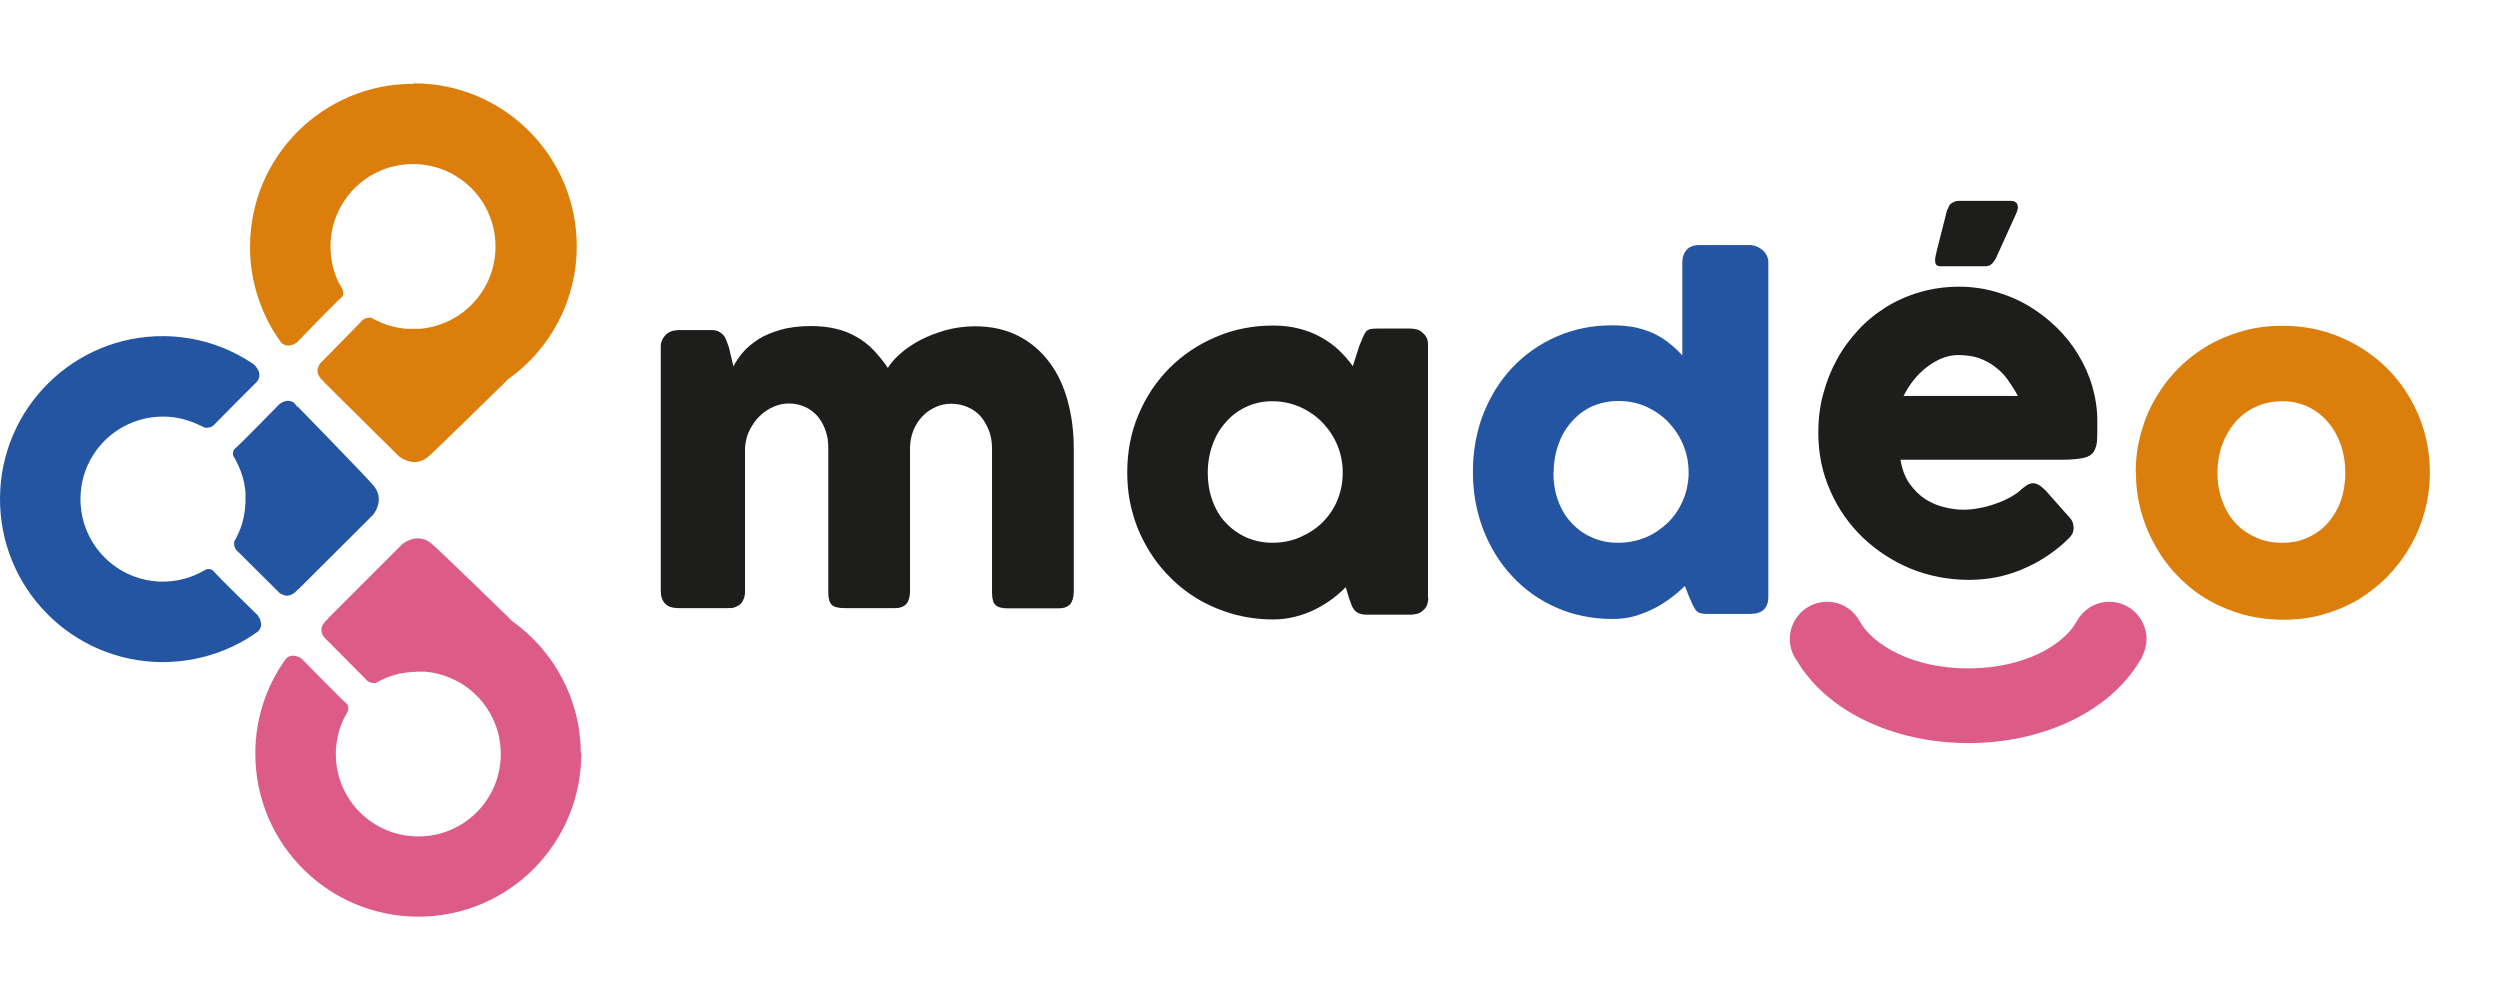 <svg width="120" height="48" viewBox="0 0 120 48" fill="none" xmlns="http://www.w3.org/2000/svg">
<path d="M57.971 22.686C57.971 23.158 58.044 23.606 58.19 24.006C58.335 24.418 58.541 24.781 58.819 25.072C59.098 25.374 59.413 25.605 59.8 25.786C60.188 25.956 60.611 26.053 61.072 26.053C61.532 26.053 62.004 25.968 62.404 25.786C62.816 25.605 63.179 25.374 63.482 25.072C63.784 24.769 64.027 24.418 64.196 24.006C64.366 23.594 64.45 23.158 64.45 22.686C64.45 22.214 64.366 21.79 64.196 21.378C64.027 20.966 63.784 20.603 63.482 20.288C63.179 19.973 62.816 19.719 62.404 19.537C61.992 19.356 61.544 19.259 61.072 19.259C60.599 19.259 60.188 19.356 59.8 19.537C59.413 19.719 59.086 19.973 58.819 20.288C58.541 20.603 58.335 20.966 58.19 21.378C58.044 21.79 57.971 22.238 57.971 22.686ZM68.556 28.705C68.556 28.826 68.531 28.947 68.495 29.056C68.447 29.165 68.374 29.25 68.277 29.322C68.192 29.407 68.108 29.443 67.999 29.468C67.89 29.492 67.793 29.504 67.72 29.504H65.601C65.456 29.504 65.322 29.48 65.238 29.443C65.141 29.407 65.068 29.346 65.007 29.274C64.947 29.201 64.898 29.116 64.862 29.008C64.826 28.898 64.777 28.79 64.741 28.668L64.596 28.184C64.402 28.378 64.184 28.572 63.942 28.753C63.7 28.935 63.421 29.104 63.13 29.25C62.84 29.395 62.513 29.516 62.174 29.601C61.835 29.686 61.483 29.734 61.12 29.734C60.466 29.734 59.849 29.649 59.243 29.492C58.65 29.322 58.081 29.092 57.56 28.79C57.039 28.487 56.567 28.123 56.143 27.688C55.719 27.264 55.356 26.791 55.053 26.259C54.75 25.738 54.508 25.169 54.35 24.563C54.181 23.957 54.108 23.328 54.108 22.662C54.108 21.669 54.29 20.736 54.653 19.889C55.017 19.029 55.513 18.29 56.143 17.66C56.773 17.03 57.511 16.534 58.371 16.171C59.219 15.807 60.139 15.626 61.108 15.626C61.556 15.626 61.968 15.674 62.343 15.771C62.731 15.868 63.082 16.001 63.397 16.183C63.712 16.352 64.002 16.558 64.257 16.8C64.511 17.043 64.741 17.297 64.935 17.576L65.25 16.595C65.322 16.413 65.383 16.268 65.431 16.159C65.48 16.05 65.528 15.965 65.577 15.904C65.625 15.856 65.698 15.819 65.77 15.795C65.855 15.783 65.964 15.771 66.109 15.771H67.708C67.781 15.771 67.878 15.783 67.987 15.807C68.096 15.832 68.192 15.88 68.265 15.953C68.362 16.038 68.435 16.122 68.483 16.219C68.531 16.316 68.544 16.437 68.544 16.558V28.668L68.556 28.705Z" fill="#1D1D1B"/>
<path d="M74.562 22.686C74.562 23.158 74.635 23.606 74.78 24.006C74.926 24.418 75.132 24.781 75.41 25.072C75.677 25.374 76.004 25.617 76.391 25.786C76.779 25.968 77.202 26.053 77.663 26.053C78.123 26.053 78.559 25.968 78.958 25.81C79.37 25.641 79.709 25.411 80.024 25.12C80.327 24.829 80.569 24.49 80.751 24.091C80.932 23.691 81.029 23.279 81.053 22.819V22.674C81.053 22.214 80.969 21.778 80.799 21.366C80.63 20.954 80.387 20.591 80.085 20.264C79.782 19.949 79.419 19.707 79.007 19.513C78.595 19.331 78.147 19.247 77.675 19.247C77.202 19.247 76.791 19.343 76.403 19.513C76.016 19.695 75.689 19.949 75.422 20.264C75.144 20.579 74.938 20.942 74.793 21.366C74.647 21.778 74.575 22.214 74.575 22.674M80.86 28.136C80.666 28.329 80.448 28.523 80.194 28.705C79.939 28.898 79.673 29.068 79.382 29.213C79.092 29.359 78.777 29.48 78.45 29.577C78.123 29.674 77.76 29.71 77.396 29.71C76.427 29.71 75.519 29.528 74.708 29.165C73.884 28.802 73.182 28.305 72.588 27.663C71.995 27.034 71.535 26.283 71.196 25.423C70.869 24.563 70.699 23.643 70.699 22.65C70.699 21.657 70.869 20.724 71.196 19.876C71.535 19.017 71.995 18.278 72.588 17.648C73.182 17.018 73.884 16.522 74.708 16.159C75.531 15.795 76.427 15.614 77.396 15.614C77.784 15.614 78.147 15.65 78.474 15.71C78.801 15.783 79.092 15.88 79.37 16.001C79.637 16.134 79.891 16.28 80.109 16.461C80.339 16.643 80.545 16.837 80.751 17.055V12.574C80.751 12.344 80.823 12.15 80.957 11.993C81.09 11.835 81.308 11.763 81.586 11.763H84.008C84.105 11.763 84.202 11.787 84.299 11.823C84.408 11.86 84.493 11.92 84.59 11.993C84.674 12.065 84.747 12.15 84.796 12.247C84.844 12.344 84.88 12.453 84.88 12.586V28.644C84.88 29.189 84.59 29.468 84.008 29.468H81.901C81.756 29.468 81.647 29.443 81.574 29.419C81.489 29.383 81.429 29.334 81.38 29.262C81.332 29.189 81.284 29.104 81.235 29.008C81.199 28.898 81.138 28.79 81.078 28.644L80.872 28.123L80.86 28.136Z" fill="#2455A2"/>
<path d="M93.987 17.043C93.709 17.043 93.442 17.103 93.176 17.212C92.921 17.321 92.667 17.479 92.437 17.66C92.207 17.842 92.001 18.06 91.819 18.29C91.638 18.532 91.492 18.762 91.371 19.004H96.857C96.712 18.726 96.542 18.472 96.373 18.229C96.203 17.987 95.997 17.781 95.767 17.612C95.537 17.43 95.283 17.297 94.992 17.188C94.702 17.091 94.362 17.043 93.975 17.043M99.146 25.992C98.516 26.573 97.814 27.021 97.015 27.348C96.228 27.675 95.392 27.833 94.508 27.833C93.527 27.833 92.594 27.651 91.722 27.3C90.851 26.937 90.088 26.44 89.422 25.81C88.768 25.181 88.235 24.43 87.859 23.57C87.472 22.71 87.278 21.778 87.278 20.76C87.278 20.131 87.351 19.513 87.508 18.932C87.666 18.338 87.884 17.781 88.162 17.273C88.441 16.752 88.792 16.28 89.192 15.844C89.591 15.408 90.051 15.044 90.548 14.73C91.044 14.427 91.589 14.185 92.183 14.015C92.776 13.845 93.394 13.761 94.048 13.761C94.641 13.761 95.222 13.845 95.779 14.003C96.337 14.16 96.857 14.378 97.354 14.669C97.838 14.96 98.286 15.299 98.698 15.698C99.11 16.098 99.461 16.534 99.751 17.018C100.042 17.491 100.272 17.999 100.43 18.544C100.587 19.089 100.672 19.646 100.672 20.215C100.672 20.591 100.672 20.894 100.66 21.124C100.648 21.354 100.587 21.548 100.49 21.693C100.393 21.838 100.224 21.935 99.994 21.983C99.764 22.032 99.412 22.068 98.964 22.068H91.226C91.299 22.529 91.444 22.916 91.662 23.219C91.88 23.521 92.134 23.776 92.413 23.957C92.703 24.139 93.006 24.272 93.333 24.345C93.66 24.43 93.963 24.466 94.241 24.466C94.496 24.466 94.762 24.442 95.041 24.381C95.307 24.333 95.573 24.26 95.828 24.163C96.082 24.079 96.312 23.97 96.53 23.849C96.736 23.727 96.918 23.606 97.039 23.473C97.16 23.376 97.257 23.316 97.329 23.267C97.414 23.219 97.499 23.195 97.596 23.195C97.693 23.195 97.778 23.231 97.887 23.291C97.984 23.352 98.093 23.449 98.214 23.57L99.352 24.854C99.437 24.951 99.485 25.035 99.497 25.108C99.522 25.181 99.534 25.253 99.534 25.338C99.534 25.483 99.497 25.605 99.412 25.713C99.328 25.823 99.243 25.907 99.134 25.992" fill="#1D1D1B"/>
<path d="M106.436 22.686C106.436 23.158 106.509 23.606 106.654 24.006C106.8 24.418 107.006 24.781 107.272 25.072C107.538 25.375 107.865 25.605 108.253 25.786C108.64 25.968 109.064 26.053 109.549 26.053C110.033 26.053 110.433 25.968 110.808 25.786C111.184 25.617 111.498 25.375 111.765 25.072C112.019 24.769 112.225 24.418 112.37 24.006C112.504 23.594 112.576 23.158 112.576 22.686C112.576 22.214 112.504 21.79 112.37 21.378C112.225 20.966 112.031 20.603 111.765 20.288C111.498 19.973 111.184 19.719 110.808 19.537C110.433 19.356 110.009 19.259 109.549 19.259C109.088 19.259 108.64 19.356 108.253 19.537C107.865 19.719 107.538 19.973 107.272 20.288C107.006 20.603 106.8 20.966 106.654 21.378C106.509 21.79 106.436 22.238 106.436 22.686ZM102.513 22.686C102.513 22.032 102.597 21.39 102.767 20.785C102.937 20.179 103.167 19.61 103.481 19.089C103.784 18.569 104.148 18.096 104.571 17.672C104.995 17.249 105.468 16.885 105.988 16.582C106.509 16.28 107.078 16.05 107.684 15.88C108.289 15.711 108.919 15.638 109.585 15.638C110.554 15.638 111.474 15.82 112.334 16.183C113.194 16.546 113.933 17.043 114.574 17.672C115.204 18.302 115.713 19.053 116.076 19.901C116.439 20.761 116.633 21.681 116.633 22.674C116.633 23.328 116.548 23.97 116.379 24.575C116.209 25.181 115.979 25.75 115.664 26.271C115.362 26.791 114.998 27.264 114.574 27.7C114.151 28.123 113.678 28.487 113.158 28.802C112.637 29.104 112.08 29.334 111.474 29.504C110.881 29.674 110.251 29.746 109.597 29.746C108.943 29.746 108.301 29.662 107.696 29.504C107.09 29.334 106.533 29.104 106 28.802C105.48 28.499 105.007 28.136 104.584 27.7C104.16 27.276 103.796 26.803 103.494 26.271C103.191 25.75 102.949 25.181 102.779 24.575C102.61 23.97 102.525 23.34 102.525 22.674" fill="#DB7E0C"/>
<path d="M102.815 31.526C102.949 31.272 103.033 30.981 103.033 30.679C103.033 29.686 102.234 28.886 101.241 28.886C100.563 28.886 99.982 29.274 99.679 29.831C99.085 30.921 97.208 32.083 94.472 32.083C91.735 32.083 89.858 30.909 89.264 29.819C88.961 29.262 88.38 28.886 87.702 28.886C86.709 28.886 85.91 29.686 85.91 30.679C85.91 30.981 85.994 31.272 86.128 31.526C86.128 31.526 86.176 31.599 86.188 31.623C86.212 31.66 86.225 31.684 86.249 31.708C87.666 34.118 90.863 35.668 94.484 35.668C98.105 35.668 101.302 34.118 102.719 31.708C102.731 31.684 102.755 31.66 102.767 31.635C102.791 31.599 102.815 31.563 102.84 31.526H102.815Z" fill="#DD5C87"/>
<path d="M32.007 16.025C32.104 15.953 32.189 15.904 32.298 15.88C32.395 15.856 32.492 15.844 32.589 15.844H34.175C34.296 15.844 34.405 15.868 34.502 15.916C34.587 15.965 34.672 16.025 34.732 16.098C34.793 16.171 34.841 16.268 34.877 16.364C34.914 16.461 34.95 16.558 34.986 16.667L35.204 17.588C35.313 17.37 35.459 17.152 35.652 16.922C35.846 16.692 36.1 16.486 36.391 16.292C36.694 16.098 37.045 15.953 37.469 15.832C37.881 15.711 38.377 15.65 38.934 15.65C39.37 15.65 39.782 15.698 40.133 15.783C40.496 15.868 40.824 16.001 41.114 16.171C41.417 16.34 41.683 16.546 41.925 16.8C42.168 17.055 42.398 17.333 42.616 17.66C42.749 17.442 42.943 17.212 43.209 16.982C43.476 16.74 43.791 16.534 44.142 16.34C44.505 16.146 44.917 15.989 45.365 15.856C45.813 15.735 46.285 15.662 46.794 15.662C47.593 15.662 48.283 15.82 48.877 16.122C49.47 16.425 49.967 16.849 50.366 17.382C50.766 17.915 51.057 18.532 51.25 19.247C51.444 19.961 51.541 20.712 51.541 21.523V28.39C51.541 28.656 51.48 28.862 51.371 28.995C51.25 29.129 51.069 29.201 50.827 29.201H48.404C48.102 29.201 47.896 29.153 47.787 29.044C47.678 28.947 47.617 28.741 47.617 28.451V21.511C47.617 21.209 47.569 20.93 47.472 20.676C47.375 20.421 47.242 20.191 47.084 19.998C46.915 19.804 46.709 19.659 46.467 19.549C46.225 19.441 45.958 19.38 45.668 19.38C45.401 19.38 45.147 19.428 44.917 19.537C44.675 19.646 44.469 19.78 44.287 19.973C44.105 20.155 43.96 20.385 43.851 20.639C43.742 20.906 43.681 21.197 43.681 21.511V28.378C43.681 28.644 43.621 28.85 43.512 28.983C43.391 29.116 43.209 29.189 42.967 29.189H40.545C40.242 29.189 40.036 29.141 39.927 29.032C39.818 28.935 39.758 28.729 39.758 28.438V21.499C39.758 21.197 39.721 20.918 39.625 20.664C39.54 20.409 39.407 20.179 39.249 19.985C39.08 19.792 38.886 19.646 38.656 19.537C38.426 19.428 38.159 19.368 37.869 19.368C37.614 19.368 37.372 19.416 37.13 19.525C36.888 19.634 36.67 19.767 36.476 19.961C36.282 20.143 36.125 20.373 35.992 20.627C35.858 20.882 35.786 21.172 35.761 21.487V28.414C35.761 28.535 35.737 28.656 35.689 28.765C35.64 28.886 35.58 28.971 35.483 29.044C35.386 29.104 35.301 29.141 35.229 29.165C35.144 29.189 35.059 29.189 34.95 29.189H32.577C32.274 29.189 32.056 29.116 31.922 28.971C31.789 28.826 31.717 28.632 31.717 28.378V16.619C31.717 16.486 31.753 16.364 31.814 16.256C31.874 16.146 31.959 16.062 32.056 15.989L31.995 16.025H32.007Z" fill="#1D1D1B"/>
<path d="M93.491 10.055C93.527 9.91 93.588 9.801 93.697 9.74C93.793 9.68 93.902 9.643 94.011 9.643H96.53C96.627 9.643 96.7 9.668 96.748 9.704C96.797 9.74 96.833 9.789 96.845 9.849C96.857 9.91 96.869 9.97 96.845 10.043C96.833 10.116 96.809 10.188 96.772 10.261L95.816 12.368C95.743 12.514 95.658 12.623 95.586 12.683C95.513 12.744 95.416 12.78 95.283 12.78H93.139C93.043 12.78 92.97 12.756 92.933 12.695C92.897 12.647 92.885 12.586 92.885 12.514C92.885 12.441 92.885 12.368 92.909 12.283C92.933 12.199 92.946 12.126 92.958 12.066L93.466 10.055H93.491Z" fill="#1D1D1B"/>
<path d="M19.825 4.024C15.501 4.024 12.001 7.524 12.001 11.847C12.001 13.567 12.558 15.153 13.491 16.437C13.83 16.776 14.254 16.437 14.254 16.437C14.254 16.437 16.095 14.524 16.385 14.281C16.494 14.185 16.494 14.051 16.458 13.918C16.385 13.797 16.325 13.676 16.252 13.555C15.998 13.034 15.864 12.453 15.864 11.835C15.864 9.643 17.633 7.875 19.825 7.875C22.016 7.875 23.785 9.643 23.785 11.835C23.785 13.301 22.997 14.572 21.811 15.262C21.786 15.275 21.726 15.311 21.629 15.359C21.605 15.371 21.581 15.384 21.556 15.396C21.132 15.601 20.672 15.735 20.176 15.783C20.127 15.783 20.079 15.783 20.03 15.783C19.97 15.783 19.897 15.783 19.825 15.783C19.74 15.783 19.655 15.783 19.57 15.783C19.522 15.783 19.473 15.783 19.425 15.771C19.389 15.771 19.34 15.771 19.304 15.759C18.844 15.698 18.42 15.565 18.02 15.359C17.996 15.347 17.959 15.335 17.947 15.323C17.911 15.299 17.887 15.287 17.863 15.275C17.838 15.262 17.826 15.25 17.826 15.25H17.814C17.705 15.25 17.633 15.25 17.56 15.275C17.427 15.323 17.342 15.42 17.33 15.444L15.501 17.309L15.368 17.442C15.368 17.442 15.344 17.466 15.344 17.479C15.344 17.491 15.319 17.503 15.319 17.527C15.319 17.539 15.295 17.551 15.295 17.576C15.271 17.624 15.259 17.672 15.247 17.709C15.21 17.89 15.295 18.048 15.404 18.181C15.404 18.181 15.416 18.205 15.428 18.205L15.513 18.29C15.513 18.29 15.55 18.326 15.574 18.338C15.574 18.338 15.574 18.338 15.55 18.338L19.146 21.899C19.146 21.899 19.861 22.504 20.539 21.935C20.89 21.645 24.414 18.181 24.414 18.181C24.39 18.193 24.354 18.217 24.317 18.254C24.354 18.229 24.378 18.205 24.414 18.181C24.426 18.181 24.439 18.169 24.451 18.157C26.412 16.74 27.684 14.427 27.684 11.823C27.684 7.5 24.184 4 19.861 4" fill="#DB7E0C"/>
<path d="M27.878 36.14C27.866 33.537 26.57 31.236 24.608 29.831C24.608 29.831 24.584 29.807 24.572 29.807C24.535 29.782 24.511 29.758 24.475 29.734C24.523 29.77 24.559 29.795 24.584 29.807C24.584 29.807 21.048 26.367 20.696 26.077C20.006 25.52 19.304 26.125 19.304 26.125L15.731 29.698C15.731 29.698 15.743 29.698 15.755 29.698C15.731 29.71 15.719 29.734 15.695 29.746L15.61 29.831C15.61 29.831 15.598 29.855 15.586 29.867C15.477 29.988 15.392 30.158 15.441 30.34C15.441 30.388 15.465 30.424 15.489 30.473C15.489 30.485 15.501 30.497 15.513 30.521C15.513 30.533 15.537 30.546 15.55 30.57C15.55 30.57 15.562 30.594 15.574 30.606L15.707 30.739L17.548 32.592C17.56 32.616 17.645 32.713 17.778 32.762C17.838 32.774 17.923 32.786 18.032 32.786H18.044C18.044 32.786 18.056 32.786 18.081 32.762C18.105 32.762 18.129 32.737 18.165 32.713C18.19 32.713 18.214 32.689 18.238 32.677C18.625 32.471 19.061 32.338 19.522 32.277C19.558 32.277 19.607 32.277 19.643 32.265C19.691 32.265 19.74 32.265 19.788 32.253C19.873 32.253 19.958 32.253 20.042 32.241C20.115 32.241 20.176 32.241 20.248 32.241C20.297 32.241 20.345 32.241 20.394 32.241C20.878 32.277 21.35 32.41 21.774 32.616C21.798 32.616 21.823 32.641 21.847 32.653C21.944 32.701 22.016 32.737 22.041 32.749C23.227 33.428 24.027 34.699 24.039 36.165C24.051 38.356 22.295 40.137 20.103 40.149C17.911 40.161 16.131 38.405 16.119 36.213C16.119 35.595 16.252 35.014 16.506 34.493C16.567 34.372 16.64 34.251 16.7 34.13C16.736 34.009 16.736 33.864 16.627 33.767C16.349 33.525 14.484 31.623 14.484 31.623C14.484 31.623 14.06 31.284 13.721 31.623C12.788 32.919 12.243 34.505 12.256 36.225C12.28 40.548 15.804 44.024 20.127 44C24.451 43.976 27.926 40.452 27.902 36.128" fill="#DD5C87"/>
<path d="M14.278 19.549C14.278 19.549 14.23 19.489 14.205 19.453C14.205 19.441 14.193 19.428 14.181 19.416C14.169 19.392 14.145 19.368 14.121 19.344C14.024 19.259 13.769 19.138 13.418 19.392C13.418 19.392 11.384 21.475 11.275 21.535C11.275 21.535 11.129 21.645 11.202 21.899C11.202 21.899 11.251 21.971 11.275 22.008C11.287 22.032 11.323 22.105 11.372 22.202C11.384 22.226 11.396 22.25 11.408 22.274C11.614 22.698 11.747 23.158 11.783 23.655C11.783 23.703 11.783 23.752 11.783 23.8C11.783 23.873 11.783 23.933 11.783 24.006C11.783 24.091 11.783 24.176 11.771 24.26C11.771 24.309 11.771 24.357 11.759 24.406C11.759 24.442 11.759 24.49 11.747 24.527C11.687 24.987 11.553 25.411 11.347 25.798C11.335 25.823 11.323 25.847 11.311 25.871C11.287 25.907 11.275 25.931 11.263 25.956C11.251 25.98 11.238 25.992 11.238 25.992C11.238 26.113 11.238 26.198 11.263 26.259C11.311 26.392 11.408 26.477 11.432 26.489L13.285 28.329L13.418 28.463C13.418 28.463 13.442 28.487 13.454 28.487C13.467 28.487 13.479 28.511 13.503 28.511C13.515 28.511 13.527 28.535 13.551 28.535C13.6 28.559 13.648 28.572 13.685 28.584C13.866 28.62 14.036 28.535 14.157 28.438C14.157 28.438 14.181 28.426 14.181 28.414L14.266 28.329C14.266 28.329 14.302 28.293 14.314 28.269C14.314 28.269 14.314 28.269 14.314 28.293L17.899 24.721C17.899 24.721 18.505 24.018 17.947 23.328C17.657 22.965 14.217 19.441 14.217 19.441C14.23 19.465 14.254 19.501 14.29 19.549" fill="#2455A2"/>
<path d="M12.389 29.552C12.389 29.552 10.488 27.7 10.245 27.409C10.148 27.3 10.015 27.3 9.882 27.336C9.761 27.409 9.64 27.47 9.519 27.53C8.998 27.784 8.417 27.918 7.799 27.918C5.607 27.905 3.851 26.125 3.863 23.933C3.875 21.741 5.656 19.985 7.848 19.997C8.489 19.997 9.095 20.167 9.628 20.433H9.64C9.64 20.433 9.809 20.506 9.834 20.53H9.955C9.955 20.53 10.185 20.53 10.33 20.337L11.287 19.368L12.304 18.351C12.304 18.351 12.716 17.999 12.171 17.479C10.936 16.643 9.446 16.146 7.848 16.134C3.548 16.11 0.024 19.586 0 23.909C-0.024 28.233 3.452 31.756 7.775 31.781C9.495 31.781 11.081 31.248 12.377 30.315C12.728 29.976 12.377 29.552 12.377 29.552" fill="#2455A2"/>
</svg>
